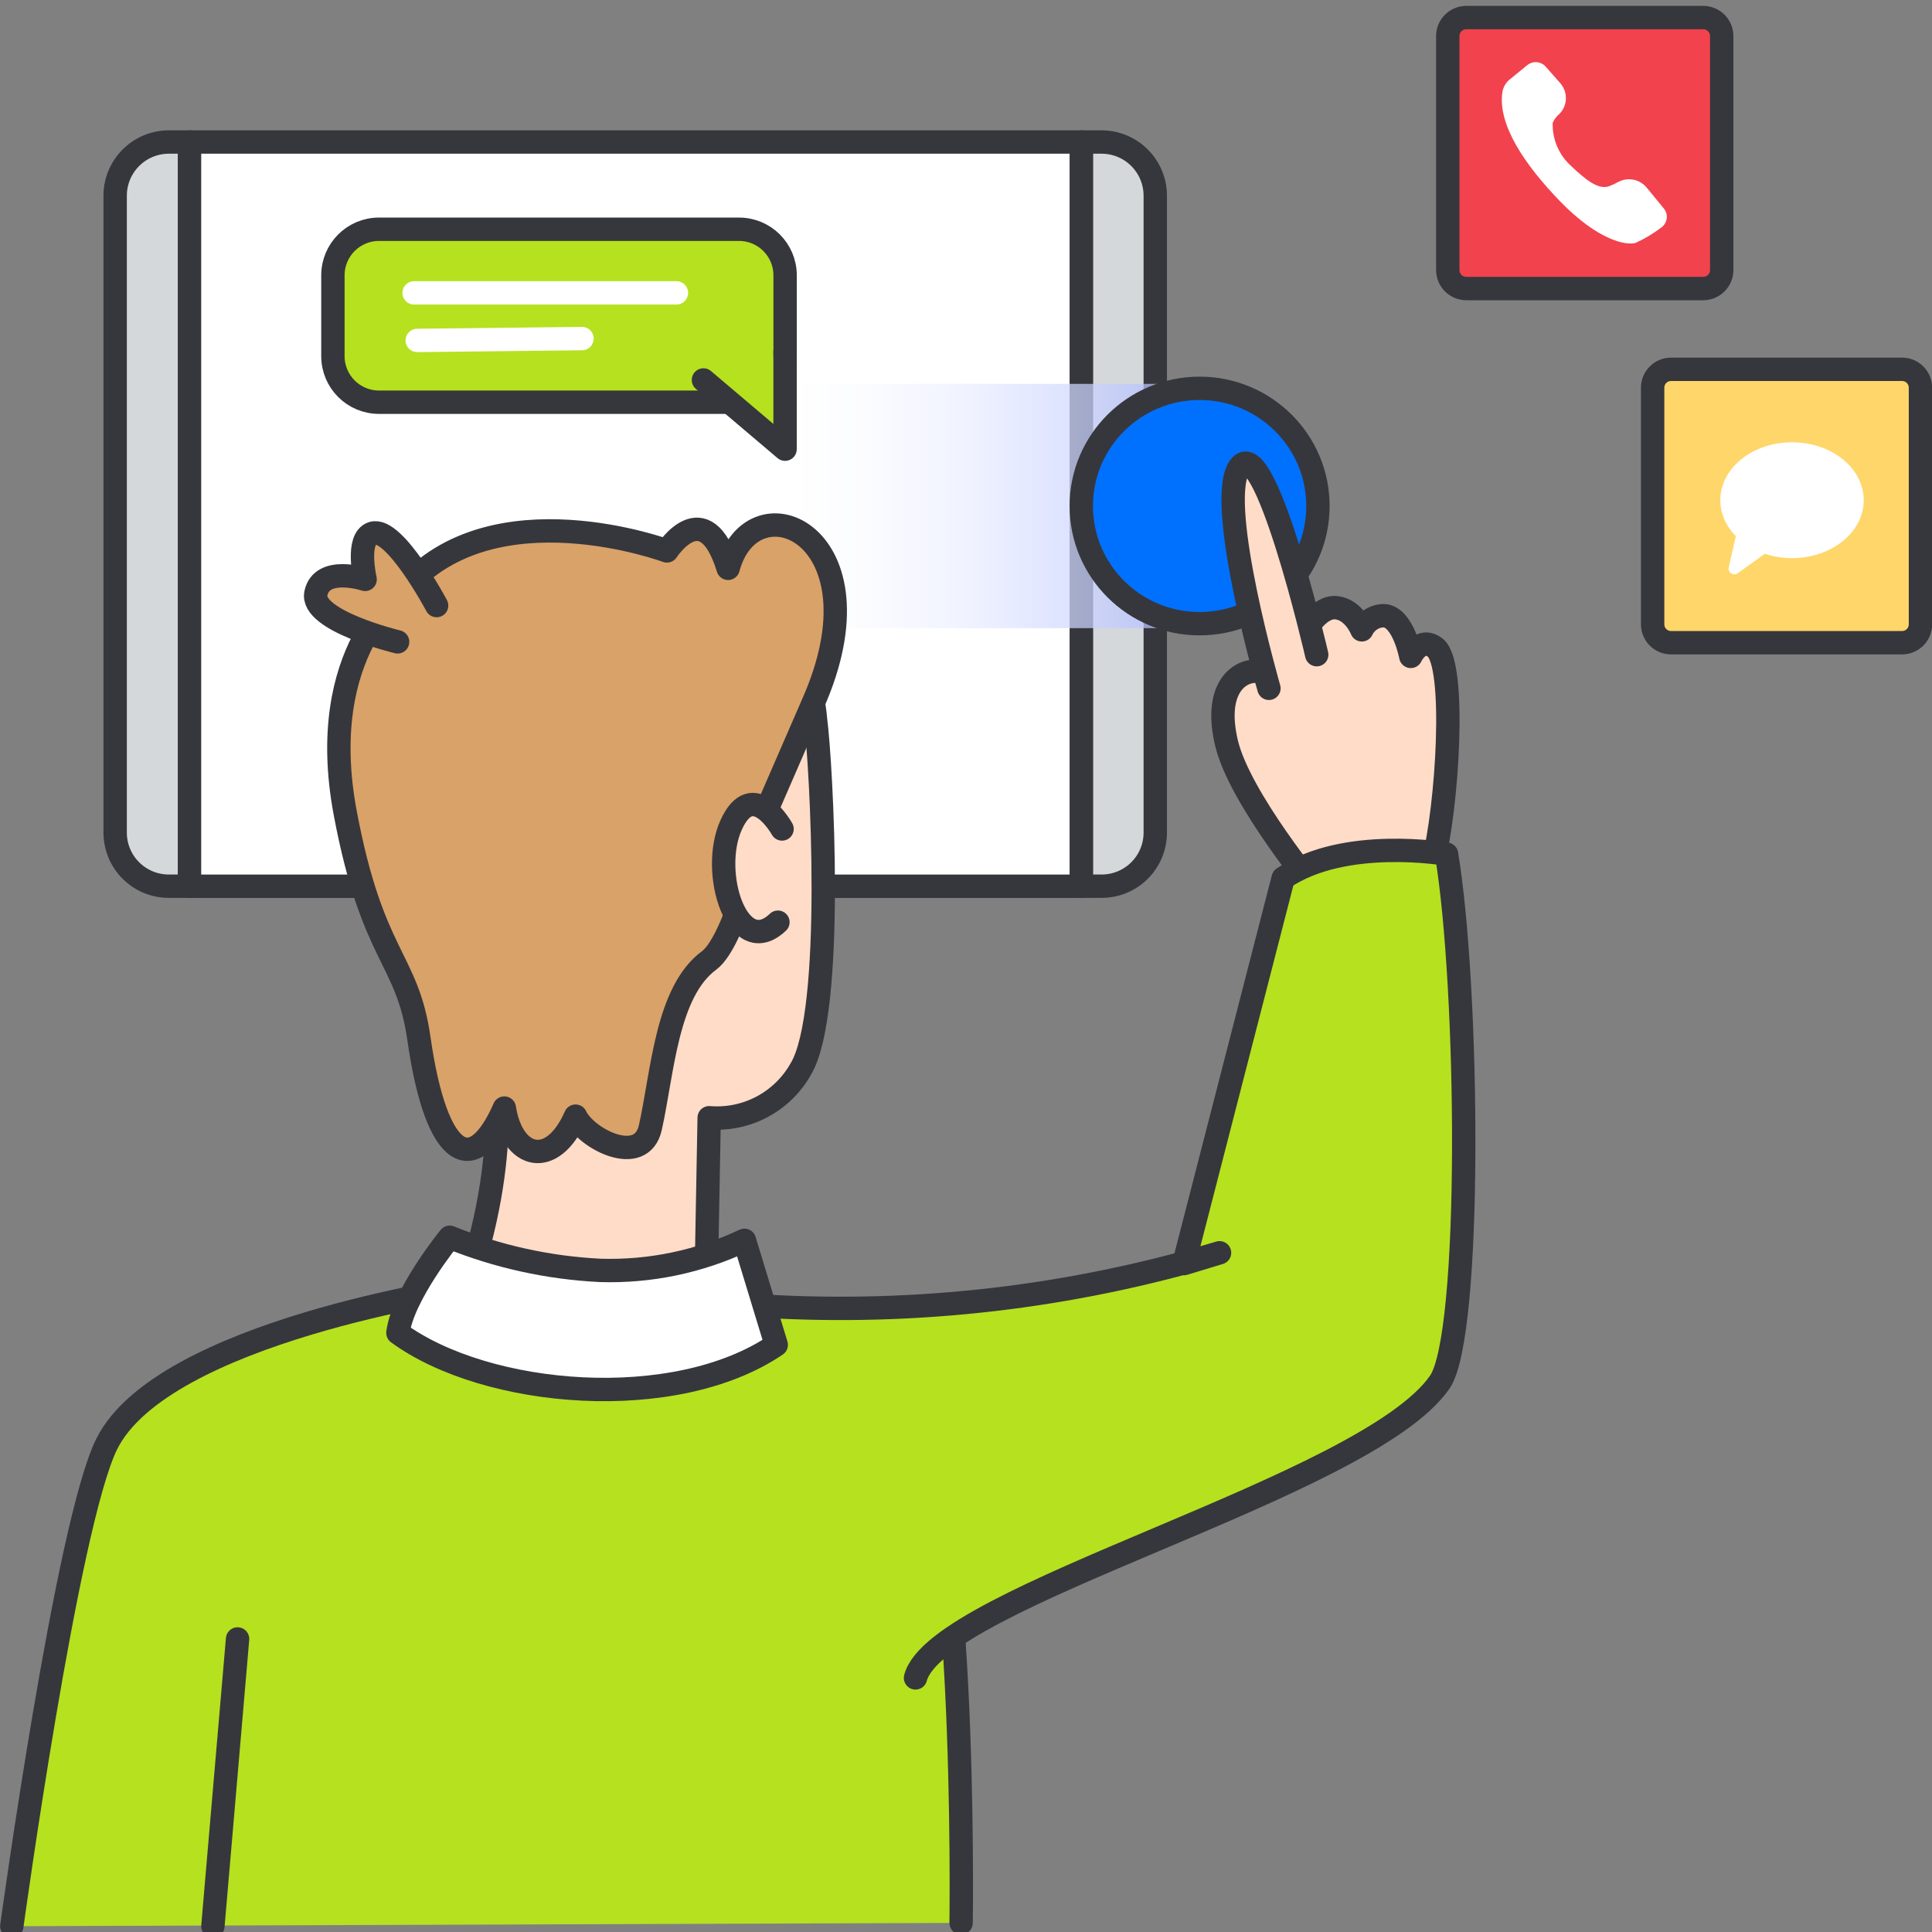 <svg width="124" height="124" viewBox="0 0 124 124" fill="none" xmlns="http://www.w3.org/2000/svg">
<rect x="0" y="0" width="124" height="124" fill="#808080" stroke="none"/>
<g clip-path="url(#clip0_17523_42533)">
<path d="M10.85 9.115H12.167V56.878H10.85C10.397 56.881 9.949 56.794 9.53 56.623C9.111 56.451 8.73 56.199 8.409 55.881C8.087 55.562 7.832 55.183 7.657 54.766C7.483 54.349 7.392 53.901 7.391 53.448V12.544C7.395 11.631 7.762 10.757 8.411 10.114C9.059 9.471 9.936 9.112 10.85 9.115ZM74.148 12.544V53.452C74.146 53.904 74.055 54.352 73.88 54.769C73.705 55.186 73.449 55.564 73.128 55.882C72.807 56.2 72.426 56.452 72.007 56.623C71.589 56.794 71.141 56.881 70.689 56.878H69.402V9.115H70.689C71.602 9.112 72.479 9.471 73.127 10.114C73.776 10.757 74.143 11.631 74.148 12.544Z" fill="#D4D8DA" stroke="#36373C" stroke-width="1.5" stroke-linejoin="round"/>
<path d="M109.316 1.128H94.109C93.453 1.128 92.922 1.659 92.922 2.315V17.333C92.922 17.988 93.453 18.52 94.109 18.52H109.316C109.971 18.52 110.503 17.988 110.503 17.333V2.315C110.503 1.659 109.971 1.128 109.316 1.128Z" fill="#F2424E" stroke="#36373C" stroke-width="1.5" stroke-linejoin="round"/>
<path d="M12.164 9.115H69.399V56.882H12.164V9.115Z" fill="white" stroke="#36373C" stroke-width="1.5" stroke-linejoin="round"/>
<path opacity="0.73" d="M50.344 24.638H77.489V40.316H50.344V24.638Z" fill="url(#paint0_linear_17523_42533)"/>
<path d="M76.993 40.03C81.188 40.03 84.588 36.648 84.588 32.477C84.588 28.305 81.188 24.924 76.993 24.924C72.799 24.924 69.398 28.305 69.398 32.477C69.398 36.648 72.799 40.03 76.993 40.03Z" fill="#0071FF" stroke="#36373C" stroke-width="1.5" stroke-linejoin="round"/>
<path d="M91.975 55.345C92.889 51.86 93.499 42.602 92.109 41.561C91.142 40.836 90.547 42.129 90.547 42.129C90.547 42.129 90.071 39.572 88.814 39.515C88.517 39.52 88.228 39.608 87.98 39.769C87.731 39.929 87.531 40.156 87.405 40.424C87.405 40.424 86.891 39.118 85.763 39.004C84.635 38.89 83.749 40.538 83.749 40.538L80.589 43.078C79.446 43.078 77.905 44.264 78.722 47.699C79.56 51.221 84.511 57.204 84.511 57.204" fill="#FFDCC8"/>
<path d="M91.975 55.345C92.889 51.86 93.499 42.602 92.109 41.561C91.142 40.836 90.547 42.129 90.547 42.129C90.547 42.129 90.071 39.572 88.814 39.515C88.517 39.52 88.228 39.608 87.98 39.769C87.731 39.929 87.531 40.156 87.405 40.424C87.405 40.424 86.891 39.118 85.763 39.004C84.635 38.89 83.749 40.538 83.749 40.538L80.589 43.078C79.446 43.078 77.905 44.264 78.722 47.699C79.56 51.221 84.511 57.204 84.511 57.204" stroke="#36373C" stroke-width="1.5" stroke-linecap="round" stroke-linejoin="round"/>
<path d="M81.443 44.178C81.443 44.178 78.093 32.561 79.483 30.09C81.092 27.23 84.51 42.019 84.51 42.019M31.609 68.303C31.609 68.303 32.98 73.908 29.781 82.997C29.781 82.997 33.512 86.122 37.798 86.122C45.398 86.122 45.291 83.982 45.291 83.982L45.516 71.739C46.69 71.835 47.867 71.593 48.907 71.041C49.948 70.489 50.809 69.651 51.388 68.626C53.61 64.983 52.715 48.992 52.34 46.161C52.172 43.987 51.247 41.941 49.726 40.378" fill="#FFDCC8"/>
<path d="M81.443 44.178C81.443 44.178 78.093 32.561 79.483 30.09C81.092 27.23 84.51 42.019 84.51 42.019M31.609 68.303C31.609 68.303 32.98 73.908 29.781 82.997C29.781 82.997 33.512 86.122 37.798 86.122C45.398 86.122 45.291 83.982 45.291 83.982L45.516 71.739C46.69 71.835 47.867 71.593 48.907 71.041C49.948 70.489 50.809 69.651 51.388 68.626C53.61 64.983 52.715 48.992 52.34 46.161C52.172 43.987 51.247 41.941 49.726 40.378" stroke="#36373C" stroke-width="1.5" stroke-linecap="round" stroke-linejoin="round"/>
<path d="M25.971 37.778C25.971 37.778 20.182 41.719 22.163 52.211C23.916 61.502 26.141 61.446 26.885 66.644C28.027 74.628 30.427 75.557 32.369 71.118C32.883 74.418 35.454 75.029 36.939 71.637C37.624 73.098 41.167 74.921 41.739 72.376C42.539 68.803 42.774 63.66 45.516 61.639C47.343 60.293 49.199 52.007 49.199 52.007L52.168 45.177C56.985 34.327 48.321 30.585 46.732 36.477C45.224 31.591 42.805 35.359 42.805 35.359C42.805 35.359 31.683 31.228 25.971 37.778Z" fill="#D9A268" stroke="#36373C" stroke-width="1.5" stroke-linejoin="round"/>
<path d="M50.194 53.205C50.194 53.205 48.33 49.861 46.93 52.939C45.53 56.017 47.357 61.639 49.93 59.188" fill="#FFDCC8"/>
<path d="M50.194 53.205C50.194 53.205 48.33 49.861 46.93 52.939C45.53 56.017 47.357 61.639 49.93 59.188" stroke="#36373C" stroke-width="1.5" stroke-linecap="round" stroke-linejoin="round"/>
<path d="M0.758 123.628C0.758 123.628 4.296 97.841 6.845 92.69C10.43 85.445 29.978 82.649 29.978 82.649L46.929 83.489C50.74 85.644 54.438 87.993 58.008 90.528C62.121 93.628 61.686 123.416 61.686 123.416" fill="#B6E11F"/>
<path d="M0.758 123.628C0.758 123.628 4.296 97.841 6.845 92.69C10.43 85.445 29.978 82.649 29.978 82.649L46.929 83.489C50.74 85.644 54.438 87.993 58.008 90.528C62.121 93.628 61.686 123.416 61.686 123.416" stroke="#36373C" stroke-width="1.5" stroke-linecap="round" stroke-linejoin="round"/>
<path d="M28.023 38.867C28.023 38.867 25.314 33.767 23.899 34.228C22.83 34.577 23.434 37.186 23.434 37.186C23.434 37.186 20.667 36.277 20.277 38.071C19.893 39.839 25.52 41.196 25.52 41.196" fill="#D9A268"/>
<path d="M28.023 38.867C28.023 38.867 25.314 33.767 23.899 34.228C22.83 34.577 23.434 37.186 23.434 37.186C23.434 37.186 20.667 36.277 20.277 38.071C19.893 39.839 25.52 41.196 25.52 41.196" stroke="#36373C" stroke-width="1.5" stroke-linecap="round" stroke-linejoin="round"/>
<path d="M15.248 105.192L13.664 123.628L15.248 105.192Z" fill="white"/>
<path d="M15.248 105.192L13.664 123.628" stroke="#36373C" stroke-width="1.5" stroke-linecap="round" stroke-linejoin="round"/>
<path d="M48.93 83.826C58.836 84.415 68.768 83.258 78.273 80.406L75.984 81.101L82.357 56.363C86.28 53.676 92.842 54.821 92.842 54.821C94.268 63.378 94.5 85.678 92.407 88.709C87.729 95.476 60.142 102.409 58.759 107.691" fill="#B6E11F"/>
<path d="M48.93 83.826C58.836 84.415 68.768 83.258 78.273 80.406L75.984 81.101L82.357 56.363C86.28 53.676 92.842 54.821 92.842 54.821C94.268 63.378 94.5 85.678 92.407 88.709C87.729 95.476 60.142 102.409 58.759 107.691" stroke="#36373C" stroke-width="1.5" stroke-linecap="round" stroke-linejoin="round"/>
<path d="M28.864 79.41C28.864 79.41 25.855 83.091 25.539 85.546C31.239 89.718 43.339 90.723 49.821 86.315L47.778 79.606C44.893 80.973 41.724 81.635 38.533 81.537C35.214 81.374 31.945 80.656 28.864 79.41Z" fill="white" stroke="#36373C" stroke-width="1.5" stroke-linejoin="round"/>
<path d="M47.433 14.714H24.324C22.691 14.714 21.367 16.038 21.367 17.671V22.858C21.367 24.491 22.691 25.815 24.324 25.815H47.433C49.066 25.815 50.39 24.491 50.39 22.858V17.671C50.39 16.038 49.066 14.714 47.433 14.714Z" fill="#B6E11F" stroke="#36373C" stroke-width="1.5" stroke-linejoin="round"/>
<path d="M45.148 24.387L50.387 28.828V22.577" fill="#B6E11F"/>
<path d="M45.148 24.387L50.387 28.828V22.577" stroke="#36373C" stroke-width="1.5" stroke-linecap="round" stroke-linejoin="round"/>
<path d="M26.578 18.797H43.414M26.778 21.85L37.354 21.731" stroke="white" stroke-width="1.5" stroke-linecap="round" stroke-linejoin="round"/>
<path d="M122.08 23.704H107.249C106.598 23.704 106.07 24.232 106.07 24.883V40.071C106.07 40.722 106.598 41.25 107.249 41.25H122.08C122.731 41.25 123.259 40.722 123.259 40.071V24.883C123.259 24.232 122.731 23.704 122.08 23.704Z" fill="#FFD669" stroke="#36373C" stroke-width="1.5" stroke-linejoin="round"/>
<path d="M115.016 35.821C117.558 35.821 119.618 34.157 119.618 32.104C119.618 30.051 117.558 28.387 115.016 28.387C112.474 28.387 110.414 30.051 110.414 32.104C110.414 34.157 112.474 35.821 115.016 35.821Z" fill="white"/>
<path d="M111.538 33.84L110.958 36.406C110.94 36.479 110.944 36.555 110.97 36.626C110.996 36.696 111.043 36.757 111.105 36.799C111.167 36.842 111.24 36.865 111.315 36.865C111.39 36.864 111.463 36.841 111.524 36.798L113.509 35.369M96.91 5.089L98.028 4.178C98.2 4.04 98.418 3.973 98.638 3.991C98.857 4.01 99.061 4.113 99.207 4.278L100.134 5.331C100.382 5.607 100.514 5.968 100.503 6.339C100.492 6.71 100.338 7.062 100.074 7.323C99.896 7.475 99.753 7.664 99.656 7.876C99.637 8.403 99.736 8.927 99.945 9.411C100.153 9.895 100.466 10.327 100.861 10.676C101.817 11.576 102.593 12.188 103.267 11.955C103.471 11.88 103.668 11.789 103.856 11.683C104.157 11.521 104.504 11.468 104.839 11.534C105.174 11.6 105.475 11.781 105.691 12.045L106.786 13.378C106.86 13.468 106.915 13.572 106.947 13.684C106.979 13.795 106.987 13.912 106.971 14.027C106.956 14.143 106.917 14.253 106.856 14.352C106.796 14.452 106.716 14.537 106.62 14.604C106.11 14.995 105.557 15.326 104.971 15.591C104.371 15.762 102.571 15.442 100.119 12.91C97.877 10.59 96.096 7.993 96.431 5.884C96.489 5.569 96.659 5.287 96.91 5.089Z" fill="white"/>
</g>
<defs>
<linearGradient id="paint0_linear_17523_42533" x1="50.344" y1="32.477" x2="77.488" y2="32.477" gradientUnits="userSpaceOnUse">
<stop stop-color="white"/>
<stop offset="0.188" stop-color="#FAFBFF"/>
<stop offset="0.409" stop-color="#ECEFFF"/>
<stop offset="0.646" stop-color="#D4DBFF"/>
<stop offset="0.893" stop-color="#B4C0FF"/>
<stop offset="1" stop-color="#A3B2FF"/>
</linearGradient>
<clipPath id="clip0_17523_42533">
<rect width="124" height="124" fill="white" transform="translate(0.008)"/>
</clipPath>
</defs>
</svg>
